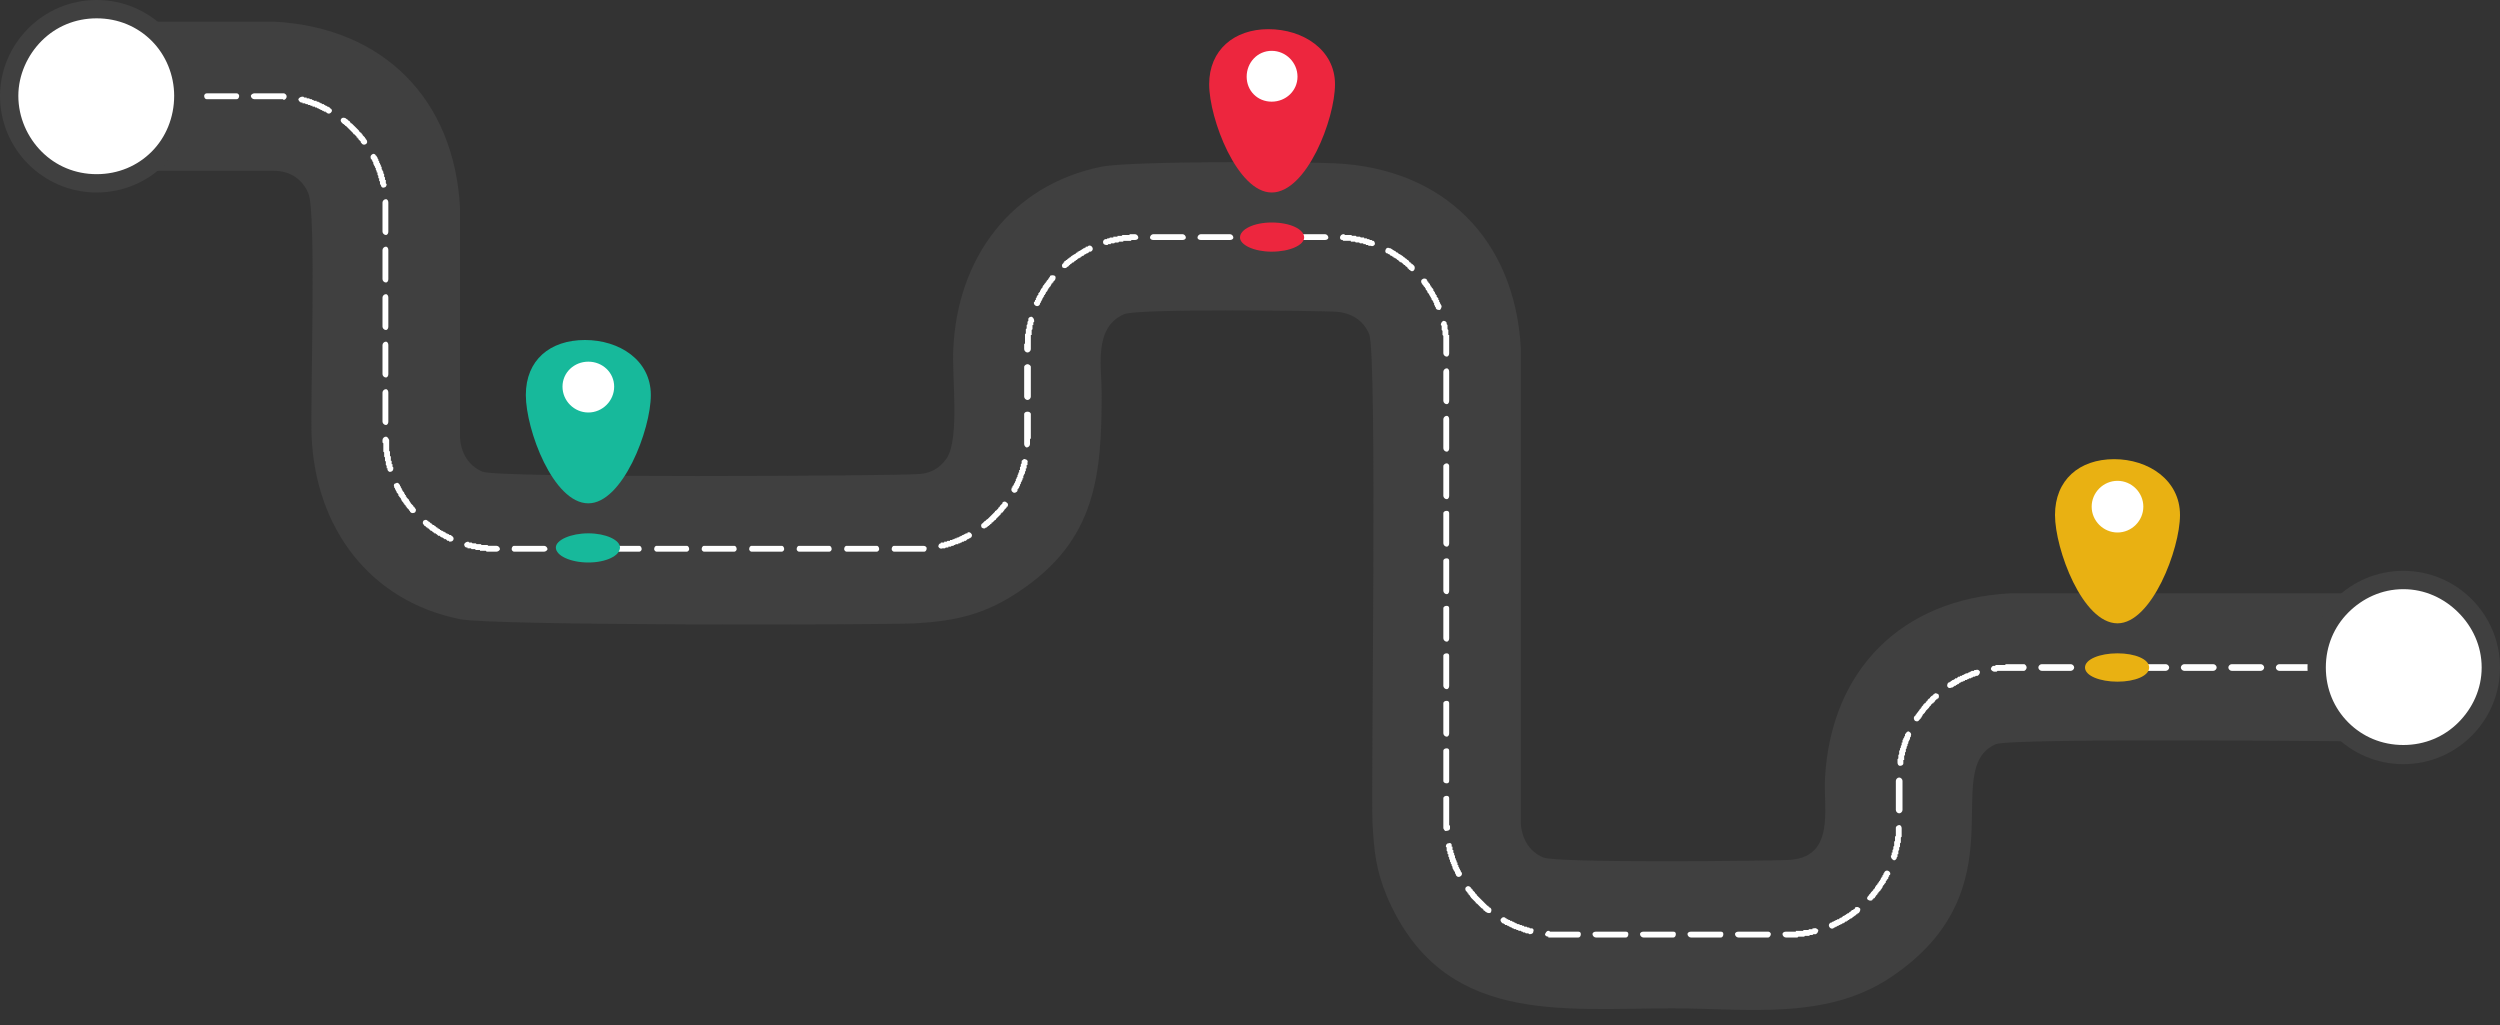 <?xml version="1.0" encoding="UTF-8"?>
<!DOCTYPE svg PUBLIC '-//W3C//DTD SVG 1.0//EN'
          'http://www.w3.org/TR/2001/REC-SVG-20010904/DTD/svg10.dtd'>
<svg clip-rule="evenodd" fill-rule="evenodd" height="1230.0" image-rendering="optimizeQuality" preserveAspectRatio="xMidYMid meet" shape-rendering="geometricPrecision" text-rendering="geometricPrecision" version="1.0" viewBox="0.0 894.0 3000.0 1230.0" width="3000.0" xmlns="http://www.w3.org/2000/svg" xmlns:xlink="http://www.w3.org/1999/xlink" zoomAndPan="magnify"
><rect x="0.0" y="894.0" width="3000.0" height="1230.0" fill="#333333" stroke="none"/><g
  ><g
    ><g id="change1_1"
      ><path d="M2884 1606c0,0 -472,0 -472,0 -130,7 -215,92 -222,222 -2,37 13,96 -45,98 -20,1 -276,4 -293,-3 -17,-7 -26,-23 -27,-41 0,-1 0,-569 0,-570 -7,-130 -92,-216 -223,-222 -38,-2 -243,-3 -280,4 -109,22 -173,110 -178,218 -2,33 8,108 -8,132 -9,13 -21,19 -37,19 -24,2 -502,5 -520,-3 -17,-7 -26,-23 -27,-41 0,-1 0,-275 0,-276 -7,-130 -92,-216 -223,-223 0,0 -213,0 -213,0 -49,0 -89,40 -89,89 0,50 40,90 89,90 0,0 213,0 213,0 19,0 34,10 41,27 10,22 2,256 4,293 5,108 69,196 178,218 40,8 503,7 547,5 49,-3 84,-11 125,-39 91,-61 98,-138 98,-237 0,-32 -10,-79 27,-95 16,-7 234,-4 253,-3 19,1 34,10 41,27 10,23 2,548 4,587 2,34 4,55 17,87 66,155 207,135 343,135 89,0 185,15 263,-38 157,-106 56,-249 125,-279 20,-8 460,-3 489,-3 49,0 89,-40 89,-89 0,-49 -40,-89 -89,-89z" fill="#404040"
      /></g
      ><path d="M2884 1695l-472 0c-73,0 -133,60 -133,133l0 54c0,73 -60,133 -134,133l-276 0c-73,0 -133,-60 -133,-133l0 -570c0,-73 -60,-133 -134,-133l-236 0c-73,0 -133,60 -133,133l0 107c0,74 -60,134 -134,134l-503 0c-73,0 -133,-60 -133,-134l0 -276c0,-74 -60,-134 -134,-134l-213 0" fill="none"
      /><g id="change2_1"
      ><path d="M2884 1691c2,0 4,2 4,4 0,2 -2,4 -4,4l-35 0c-2,0 -4,-2 -4,-4 0,-2 2,-4 4,-4l35 0zm-2750 -678c-2,0 -3,-2 -3,-4 0,-1 1,-3 3,-3l36 0c2,0 3,2 3,3 0,2 -1,4 -3,4l-36 0zm57 0c-2,0 -3,-2 -3,-4 0,-1 1,-3 3,-3l36 0c2,0 3,2 3,3 0,2 -1,4 -3,4l-36 0zm57 0c-2,0 -3,-2 -3,-4 0,-1 1,-3 3,-3l36 0c2,0 3,2 3,3 0,2 -1,4 -3,4l-36 0zm57 0c-2,0 -4,-2 -4,-4 0,-1 2,-3 4,-3l24 0 1 0 1 0 1 0 1 0 1 0 1 0 1 0 0 0 1 0 1 0 1 0 1 0 1 0 0 0c2,1 3,2 3,4 0,2 -2,4 -4,4l0 -1 -1 0 0 0 -1 0 -1 0 -1 0 -1 0 -1 0 0 0 -1 0 -1 0 -1 0 -1 0 -1 0 -24 0zm56 4c-2,-1 -3,-3 -3,-4 1,-2 3,-3 5,-3l0 0 1 0 0 0 1 1 1 0 1 0 1 0 0 1 1 0 1 0 1 0 1 1 0 0 1 0 1 0 1 1 1 0 0 0 1 1 1 0 1 0 1 0 0 1 1 0 1 0 1 1 0 0 1 0 1 1 1 0 0 0 1 1 1 0 1 0 0 1 1 0 1 1 1 0 0 0 1 1 1 0 1 1 0 0 1 0 0 1c2,0 3,3 2,4 -1,2 -3,3 -5,2l0 0 -1 -1 -1 0 0 -1 -1 0 -1 0 -1 -1 0 0 -1 0 -1 -1 0 0 -1 0 -1 -1 -1 0 0 0 -1 -1 -1 0 0 0 -1 -1 -1 0 -1 0 0 -1 -1 0 -1 0 -1 0 0 -1 -1 0 -1 0 -1 -1 0 0 -1 0 -1 0 -1 -1 0 0 -1 0 -1 0 -1 -1 0 0 -1 0 -1 0 -1 0 0 -1 -1 0 -1 0 0 0zm49 24c-1,-1 -2,-3 0,-5 1,-1 3,-1 5,0l0 0 1 1 1 0 0 1 1 0 0 1 1 0 1 1 0 1 1 0 0 1 1 0 1 1 0 0 1 1 0 0 1 1 1 1 0 0 1 1 0 0 1 1 1 1 0 0 1 1 0 0 1 1 0 1 1 0 0 1 1 0 1 1 0 1 1 0 0 1 1 1 0 0 1 1 0 0 1 1 0 1 1 0 0 1 1 1 0 0c1,2 1,4 -1,5 -1,1 -4,1 -5,-1l0 0 -1 -1 0 0 0 -1 -1 -1 0 0 -1 -1 0 0 -1 -1 0 -1 -1 0 0 -1 -1 0 0 -1 -1 -1 0 0 -1 -1 0 0 -1 -1 -1 0 0 -1 -1 -1 0 0 -1 -1 0 0 -1 -1 0 0 -1 -1 0 0 -1 -1 -1 -1 0 0 -1 -1 0 0 -1 -1 0 0 -1 -1 -1 0 0 -1 -1 0 0 -1 -1 0 -1 -1 0 0 -1 -1zm35 43c-1,-2 0,-4 2,-5 1,-1 4,0 4,2l0 0 1 0 0 1 1 1 0 1 0 0 1 1 0 1 0 1 1 0 0 1 0 1 1 1 0 1 0 0 1 1 0 1 0 1 1 0 0 1 0 1 0 1 1 1 0 0 0 1 1 1 0 1 0 1 0 0 1 1 0 1 0 1 0 1 0 0 1 1 0 1 0 1 0 1 1 0 0 1 0 1 0 1 0 1 1 1 0 0c0,2 -1,4 -3,4 -2,1 -4,-1 -4,-3l0 0 -1 -1 0 0 0 -1 0 -1 0 -1 -1 -1 0 0 0 -1 0 -1 0 -1 -1 0 0 -1 0 -1 0 -1 -1 -1 0 0 0 -1 0 -1 0 -1 -1 0 0 -1 0 -1 -1 -1 0 0 0 -1 0 -1 -1 -1 0 0 0 -1 -1 -1 0 0 0 -1 -1 -1 0 -1 0 0 0 -1 -1 -1 0 -1 0 0 -1 -1 0 -1 -1 0 0 -1 0 0zm14 53c0,-2 2,-4 4,-4 2,0 3,2 3,4l0 0 0 1 0 1 0 0 0 1 0 1 0 1 0 1 0 29c0,2 -1,4 -3,4 -2,0 -4,-2 -4,-4l0 -29 0 -1 0 -1 0 0 0 -1 0 -1 0 -1 0 -1 0 0zm0 57c0,-2 2,-4 4,-4 2,0 3,2 3,4l0 35c0,2 -1,4 -3,4 -2,0 -4,-2 -4,-4l0 -35zm0 57c0,-2 2,-4 4,-4 2,0 3,2 3,4l0 35c0,2 -1,4 -3,4 -2,0 -4,-2 -4,-4l0 -35zm0 57c0,-2 2,-4 4,-4 2,0 3,2 3,4l0 35c0,2 -1,4 -3,4 -2,0 -4,-2 -4,-4l0 -35zm0 57c0,-2 2,-4 4,-4 2,0 3,2 3,4l0 35c0,2 -1,4 -3,4 -2,0 -4,-2 -4,-4l0 -35zm0 57c0,-2 2,-4 4,-4 2,0 3,2 4,4l0 0 0 1 0 1 0 1 0 1 0 0 0 1 0 1 0 1 0 1 0 1 0 0 0 1 0 1 0 1 0 1 1 1 0 0 0 1 0 1 0 1 0 1 0 0 0 1 1 1 0 1 0 1 0 0 0 1 0 1 0 1 1 0 0 1 0 1 0 1 0 1 1 0 0 1 0 1 0 1 0 0 1 1 0 1c0,2 -1,4 -3,4 -1,1 -3,0 -4,-2l0 -1 0 -1 -1 0 0 -1 0 -1 0 -1 -1 -1 0 0 0 -1 0 -1 0 -1 0 -1 -1 -1 0 0 0 -1 0 -1 0 -1 0 -1 -1 -1 0 0 0 -1 0 -1 0 -1 0 -1 0 -1 -1 -1 0 0 0 -1 0 -1 0 -1 0 -1 0 -1 0 -1 0 0 0 -1 0 -1 0 -1 0 -1 -1 -1 0 -1 0 -1 0 0 0 -1zm14 56c-1,-2 0,-4 2,-4 1,-1 3,-1 4,1l0 0 1 1 0 1 0 0 1 1 0 1 0 0 1 1 0 1 1 1 0 0 0 1 1 1 0 0 1 1 0 1 0 0 1 1 0 1 1 0 0 1 0 1 1 0 0 1 1 1 0 0 1 1 0 0 1 1 0 1 0 0 1 1 0 1 1 0 0 1 1 1 0 0 1 1 0 0 1 1 0 1 1 0 0 1 1 0 0 1 0 0c2,1 1,4 0,5 -2,1 -4,1 -5,0l0 0 -1 -1 0 -1 -1 0 0 -1 -1 -1 0 0 -1 -1 0 0 -1 -1 0 -1 -1 0 0 -1 -1 -1 0 0 -1 -1 0 -1 -1 0 0 -1 -1 -1 0 0 -1 -1 0 -1 -1 -1 0 0 0 -1 -1 -1 0 0 -1 -1 0 -1 -1 0 0 -1 0 -1 -1 -1 0 0 -1 -1 0 -1 0 0 -1 -1 0 -1 -1 -1 0 0 0 -1 -1 -1 0 -1 0 0zm36 46c-2,-1 -2,-3 -1,-5 1,-1 4,-2 5,0l0 0 1 0 0 1 1 0 1 1 0 0 1 1 1 0 0 1 1 0 0 1 1 0 1 0 0 1 1 0 1 1 0 0 1 1 1 0 0 1 1 0 0 0 1 1 1 0 0 1 1 0 1 1 0 0 1 0 1 1 1 0 0 0 1 1 1 0 0 1 1 0 1 0 0 1 1 0 1 0 0 1 1 0 1 0 1 1 0 0c2,1 3,3 2,5 -1,2 -3,2 -5,2l0 -1 -1 0 -1 0 -1 -1 0 0 -1 -1 -1 0 -1 0 0 -1 -1 0 -1 -1 -1 0 0 0 -1 -1 -1 0 0 -1 -1 0 -1 0 -1 -1 0 0 -1 -1 -1 0 0 -1 -1 0 -1 0 0 -1 -1 0 -1 -1 0 0 -1 -1 -1 0 -1 -1 0 0 -1 -1 0 0 -1 -1 -1 0 0 -1 -1 0 -1 -1 0 0 -1 -1 -1 0 0 -1 0 0zm51 27c-2,0 -3,-2 -3,-4 1,-2 3,-3 5,-3l0 0 1 1 1 0 1 0 1 0 0 0 1 1 1 0 1 0 1 0 0 0 1 0 1 1 1 0 0 0 1 0 1 0 1 0 1 0 1 1 0 0 1 0 1 0 1 0 1 0 0 0 1 0 1 0 1 0 1 1 0 0 1 0 1 0 1 0 1 0 1 0 0 0 1 0 1 0 1 0 1 0 1 0 0 0c2,0 4,2 4,4 0,1 -2,3 -4,3l0 0 -1 0 -1 0 -1 0 -1 0 -1 0 -1 0 -1 0 0 0 -1 0 -1 0 -1 0 -1 0 -1 0 -1 -1 -1 0 0 0 -1 0 -1 0 -1 0 -1 0 -1 0 -1 0 0 -1 -1 0 -1 0 -1 0 -1 0 -1 0 0 0 -1 -1 -1 0 -1 0 -1 0 -1 0 0 0 -1 -1 -1 0 -1 0 -1 0 -1 0 0 -1 -1 0zm57 5c-2,0 -3,-2 -3,-3 0,-2 1,-4 3,-4l36 0c2,0 4,2 4,4 0,1 -2,3 -4,3l-36 0zm57 0c-2,0 -3,-2 -3,-3 0,-2 1,-4 3,-4l36 0c2,0 4,2 4,4 0,1 -2,3 -4,3l-36 0zm57 0c-2,0 -3,-2 -3,-3 0,-2 1,-4 3,-4l36 0c2,0 3,2 3,4 0,1 -1,3 -3,3l-36 0zm57 0c-2,0 -3,-2 -3,-3 0,-2 1,-4 3,-4l36 0c2,0 3,2 3,4 0,1 -1,3 -3,3l-36 0zm57 0c-2,0 -3,-2 -3,-3 0,-2 1,-4 3,-4l36 0c2,0 3,2 3,4 0,1 -1,3 -3,3l-36 0zm57 0c-2,0 -3,-2 -3,-3 0,-2 1,-4 3,-4l36 0c2,0 3,2 3,4 0,1 -1,3 -3,3l-36 0zm57 0c-2,0 -3,-2 -3,-3 0,-2 1,-4 3,-4l36 0c2,0 3,2 3,4 0,1 -1,3 -3,3l-36 0zm57 0c-2,0 -3,-2 -3,-3 0,-2 1,-4 3,-4l36 0c2,0 3,2 3,4 0,1 -1,3 -3,3l-36 0zm57 0c-2,0 -3,-2 -3,-3 0,-2 1,-4 3,-4l26 0 1 0 1 0 1 0 1 0 1 0 0 0 1 0 1 0 1 0 1 0 0 0c2,0 4,1 4,3 0,2 -1,4 -3,4l-1 0 -1 0 -1 0 0 0 -1 0 -1 0 -1 0 -1 0 -1 0 -1 0 -1 0 -26 0zm58 -4c-2,1 -4,0 -5,-2 0,-2 1,-4 3,-4l0 -1 1 0 1 0 1 0 1 0 0 -1 1 0 1 0 1 0 0 0 1 -1 1 0 1 0 1 0 0 -1 1 0 1 0 1 0 0 -1 1 0 1 0 1 -1 0 0 1 0 1 0 0 -1 1 0 1 0 1 -1 0 0 1 0 1 -1 1 0 0 0 1 -1 1 0 0 0 1 -1 1 0 0 0 1 -1 1 0 1 0 0 -1 0 0c2,-1 4,0 5,2 1,1 0,4 -1,4l0 0 -1 1 -1 0 -1 1 0 0 -1 0 -1 1 0 0 -1 1 -1 0 -1 0 0 1 -1 0 -1 0 -1 1 -1 0 0 0 -1 1 -1 0 -1 0 0 1 -1 0 -1 0 -1 0 -1 1 0 0 -1 0 -1 1 -1 0 0 0 -1 0 -1 1 -1 0 -1 0 -1 0 0 1 -1 0 -1 0 -1 0 -1 1 0 0 -1 0 -1 0 -1 0 0 0zm52 -25c-1,2 -4,1 -5,0 -1,-2 -1,-4 1,-5l0 0 1 -1 0 0 1 -1 0 0 1 -1 1 0 0 -1 1 0 0 -1 1 0 1 -1 0 0 1 -1 0 0 1 -1 0 0 1 -1 1 -1 0 0 1 -1 0 0 1 -1 0 0 1 -1 0 0 1 -1 0 -1 1 0 1 -1 0 0 1 -1 0 0 1 -1 0 -1 1 0 0 -1 1 0 0 -1 1 -1 0 0 1 -1 0 0 1 -1 0 -1c1,-1 3,-2 5,0 2,1 2,3 1,5l-1 0 0 1 -1 1 0 0 -1 1 0 0 -1 1 0 1 -1 0 0 1 -1 1 -1 0 0 1 -1 0 0 1 -1 1 0 0 -1 1 0 0 -1 1 -1 1 0 0 -1 1 0 0 -1 1 0 1 -1 0 -1 1 0 0 -1 1 0 0 -1 1 -1 0 0 1 -1 1 -1 0 0 1 -1 0 0 1 -1 0 -1 1 0 0 -1 1 -1 0 0 0zm38 -44c-1,2 -4,3 -5,2 -2,-1 -3,-3 -2,-5l0 -1 1 0 0 -1 0 -1 1 0 0 -1 1 -1 0 0 0 -1 1 -1 0 -1 0 0 1 -1 0 -1 0 -1 0 0 1 -1 0 -1 0 0 1 -1 0 -1 0 -1 0 0 1 -1 0 -1 0 -1 1 0 0 -1 0 -1 0 -1 1 0 0 -1 0 -1 0 -1 0 -1 1 0 0 -1 0 -1 0 -1 0 0 1 -1 0 -1 0 -1 0 -1 0 0c1,-1 3,-3 4,-2 2,0 4,2 3,4l0 0 0 1 0 1 0 1 -1 0 0 1 0 1 0 1 0 1 -1 0 0 1 0 1 0 1 -1 1 0 0 0 1 0 1 -1 1 0 1 0 0 -1 1 0 1 0 1 0 1 -1 0 0 1 0 1 -1 1 0 1 0 0 -1 1 0 1 0 1 -1 0 0 1 0 1 -1 1 0 0 0 1 -1 1 0 1 -1 0 0 1 0 1 0 0zm15 -56c0,2 -2,4 -4,4 -1,0 -3,-2 -3,-4l0 -1 0 0 0 -1 0 -1 0 -1 0 -1 0 -1 0 0 0 -1 0 -1 0 -28c0,-2 2,-3 4,-3 2,0 4,1 4,3l0 28 0 1 -1 1 0 1 0 1 0 0 0 1 0 1 0 1 0 1 0 0zm1 -57c0,2 -2,4 -4,4 -2,0 -4,-2 -4,-4l0 -36c0,-1 2,-3 4,-3 2,0 4,2 4,3l0 36zm0 -57c0,2 -2,4 -4,4 -2,0 -4,-2 -4,-4l0 -1 0 -1 0 -1 0 0 0 -1 0 -1 0 -1 1 -1 0 -1 0 -1 0 -1 0 0 0 -1 0 -1 0 -1 0 -1 0 -1 0 -1 0 -1 0 0 0 -1 1 -1 0 -1 0 -1 0 -1 0 -1 0 0 0 -1 1 -1 0 -1 0 -1 0 -1 0 0 0 -1 1 -1 0 -1 0 -1 0 -1 0 0 1 -1 0 -1 0 -1 0 0c0,-2 2,-3 4,-3 2,1 3,3 3,5l0 0 0 1 -1 1 0 0 0 1 0 1 0 1 -1 0 0 1 0 1 0 1 0 1 0 0 0 1 -1 1 0 1 0 1 0 0 0 1 0 1 0 1 0 1 -1 0 0 1 0 1 0 1 0 1 0 1 0 0 0 1 0 1 0 1 0 1 0 0 0 1 0 1 0 1 0 1 0 1 0 0 0 1 0 1 0 1zm11 -54c-1,2 -3,3 -5,2 -2,-1 -3,-3 -2,-5l1 0 0 -1 0 -1 1 0 0 -1 0 -1 1 -1 0 0 0 -1 1 -1 0 -1 1 0 0 -1 0 -1 1 -1 0 0 1 -1 0 -1 0 0 1 -1 0 -1 1 -1 0 0 1 -1 0 -1 0 0 1 -1 0 -1 1 0 0 -1 1 -1 0 0 1 -1 0 -1 1 0 0 -1 1 -1 0 0 1 -1 0 -1 1 0 0 -1 1 -1 0 0 0 -1c2,-1 4,-1 6,0 1,1 1,3 0,5l0 0 -1 1 0 0 -1 1 0 1 -1 0 0 1 -1 0 0 1 -1 1 0 0 0 1 -1 1 0 0 -1 1 0 1 -1 0 0 1 -1 1 0 0 0 1 -1 1 0 0 -1 1 0 1 0 0 -1 1 0 1 -1 0 0 1 0 1 -1 0 0 1 -1 1 0 0 0 1 -1 1 0 0 0 1 -1 1 0 1 0 0 -1 1 0 1 0 0zm32 -44c-1,1 -3,1 -5,0 -1,-2 -1,-4 1,-5l0 -1 1 0 0 -1 1 -1 1 0 0 -1 1 0 1 -1 0 0 1 -1 1 0 0 -1 1 0 1 -1 0 0 1 -1 1 0 0 -1 1 0 1 -1 0 0 1 0 1 -1 0 0 1 -1 1 0 0 -1 1 0 1 -1 0 0 1 0 1 -1 1 0 0 -1 1 0 1 -1 0 0 1 0 1 -1 1 0 0 -1 1 0 1 0 1 -1 0 0c2,-1 4,0 5,2 1,2 0,4 -2,5l0 0 -1 0 -1 0 0 1 -1 0 -1 1 0 0 -1 0 -1 1 0 0 -1 0 -1 1 0 0 -1 1 -1 0 0 0 -1 1 -1 0 0 1 -1 0 -1 1 0 0 -1 0 -1 1 0 0 -1 1 -1 0 0 1 -1 0 -1 1 0 0 -1 1 0 0 -1 0 -1 1 0 0 -1 1 -1 0 0 1 -1 0 0 1 -1 0 0 1 -1 0 -1 1zm48 -27c-2,0 -4,-1 -4,-2 -1,-2 0,-4 2,-5l1 0 0 0 1 0 1 -1 1 0 1 0 0 0 1 -1 1 0 1 0 1 0 1 0 0 -1 1 0 1 0 1 0 1 0 1 0 0 -1 1 0 1 0 1 0 1 0 1 0 0 0 1 -1 1 0 1 0 1 0 1 0 1 0 0 0 1 0 1 0 1 0 1 -1 1 0 1 0 1 0 0 0 1 0 1 0 1 0 0 0c2,0 4,2 4,4 0,2 -2,3 -4,3l0 0 -1 0 0 0 -1 0 -1 0 -1 0 -1 1 -1 0 0 0 -1 0 -1 0 -1 0 -1 0 0 0 -1 0 -1 0 -1 0 -1 0 0 1 -1 0 -1 0 -1 0 -1 0 0 0 -1 0 -1 1 -1 0 -1 0 0 0 -1 0 -1 0 -1 1 -1 0 0 0 -1 0 -1 0 -1 0 0 1 -1 0 -1 0 -1 0 -1 1 0 0 -1 0zm56 -6c-2,0 -4,-1 -4,-3 0,-2 2,-4 4,-4l35 0c2,0 4,2 4,4 0,2 -2,3 -4,3l-35 0zm57 0c-2,0 -4,-1 -4,-3 0,-2 2,-4 4,-4l35 0c2,0 4,2 4,4 0,2 -2,3 -4,3l-35 0zm57 0c-2,0 -4,-1 -4,-3 0,-2 2,-4 4,-4l35 0c2,0 4,2 4,4 0,2 -2,3 -4,3l-35 0zm57 0c-2,0 -4,-1 -4,-3 0,-2 2,-4 4,-4l35 0c2,0 4,2 4,4 0,2 -2,3 -4,3l-35 0zm56 0c-2,0 -3,-1 -3,-3 0,-2 2,-4 4,-4l0 0 1 0 1 1 1 0 0 0 1 0 1 0 1 0 1 0 1 0 1 0 1 0 0 1 1 0 1 0 1 0 1 0 1 0 0 0 1 1 1 0 1 0 1 0 1 0 0 0 1 1 1 0 1 0 1 0 1 0 0 1 1 0 1 0 1 0 1 1 0 0 1 0 1 0 1 1 1 0 0 0 1 0 1 1 1 0c1,0 2,2 2,4 -1,2 -3,3 -5,2l0 0 -1 0 -1 0 -1 0 0 -1 -1 0 -1 0 -1 0 0 -1 -1 0 -1 0 -1 0 0 -1 -1 0 -1 0 -1 0 -1 0 0 0 -1 -1 -1 0 -1 0 0 0 -1 0 -1 0 -1 -1 -1 0 0 0 -1 0 -1 0 -1 0 -1 0 0 -1 -1 0 -1 0 -1 0 -1 0 -1 0 0 0 -1 0 -1 0 -1 0 -1 0 0 0 -1 -1zm53 16c-2,-1 -2,-3 -1,-5 1,-2 3,-2 5,-1l0 0 0 0 1 0 1 1 1 0 0 1 1 0 1 1 0 0 1 0 1 1 0 0 1 1 1 0 1 1 0 0 1 1 1 0 0 0 1 1 1 0 0 1 1 0 1 1 0 0 1 1 1 0 0 1 1 0 1 1 0 0 1 1 1 0 0 1 1 0 0 1 1 1 1 0 0 1 1 0 0 1 1 0 1 1 0 0 1 1 0 0c1,1 1,4 0,5 -1,2 -4,2 -5,0l0 0 -1 0 0 -1 -1 0 0 -1 -1 0 0 -1 -1 -1 -1 0 0 -1 -1 0 0 -1 -1 0 -1 -1 0 0 -1 -1 0 0 -1 -1 -1 0 0 0 -1 -1 -1 0 0 -1 -1 0 0 -1 -1 0 -1 -1 0 0 -1 -1 -1 0 0 0 -1 -1 -1 0 0 -1 -1 0 -1 -1 0 0 -1 0 -1 -1 0 0 -1 -1 -1 0 0 0 -1 -1 -1 0 0 0zm42 36c-1,-2 -1,-4 1,-5 1,-1 3,-1 5,0l0 1 0 0 1 1 0 1 1 0 0 1 1 1 0 0 1 1 0 1 0 0 1 1 0 1 1 0 0 1 1 1 0 0 1 1 0 1 0 1 1 0 0 1 1 1 0 0 0 1 1 1 0 1 1 0 0 1 0 1 1 1 0 0 1 1 0 1 0 1 1 0 0 1 0 1 1 1 0 0 0 1 1 1 0 1 0 0 1 1c0,2 -1,4 -2,5 -2,0 -4,0 -5,-2l0 -1 -1 -1 0 0 0 -1 -1 -1 0 -1 0 0 0 -1 -1 -1 0 0 0 -1 -1 -1 0 -1 -1 0 0 -1 0 -1 -1 0 0 -1 0 -1 -1 0 0 -1 -1 -1 0 0 0 -1 -1 -1 0 0 -1 -1 0 -1 0 0 -1 -1 0 -1 -1 0 0 -1 0 -1 -1 0 0 -1 -1 -1 0 0 -1 -1 0 -1 -1 0 0 -1 -1 -1 0 0 0 0zm23 50c0,-2 1,-4 3,-5 2,0 4,1 4,3l0 0 0 1 1 1 0 1 0 0 0 1 0 1 0 1 0 1 1 1 0 0 0 1 0 1 0 1 0 1 0 1 0 1 1 0 0 1 0 1 0 1 0 1 0 1 0 1 0 1 0 0 0 1 0 1 0 1 0 1 0 1 0 1 0 1 0 0 0 1 0 1 0 6c0,2 -1,4 -3,4 -2,0 -4,-2 -4,-4l0 -6 0 -1 0 -1 0 0 0 -1 0 -1 0 -1 0 -1 0 -1 0 0 0 -1 0 -1 0 -1 0 -1 0 0 0 -1 0 -1 0 -1 0 -1 -1 -1 0 0 0 -1 0 -1 0 -1 0 -1 0 0 0 -1 -1 -1 0 -1 0 -1 0 0 0 -1 0 -1 0 -1 -1 -1 0 0 0 0zm3 56c0,-2 2,-4 4,-4 2,0 3,2 3,4l0 35c0,2 -1,4 -3,4 -2,0 -4,-2 -4,-4l0 -35zm0 57c0,-2 2,-4 4,-4 2,0 3,2 3,4l0 35c0,2 -1,4 -3,4 -2,0 -4,-2 -4,-4l0 -35zm0 56c0,-1 2,-3 4,-3 2,0 3,2 3,3l0 36c0,2 -1,4 -3,4 -2,0 -4,-2 -4,-4l0 -36zm0 57c0,-2 2,-3 4,-3 2,0 3,1 3,3l0 36c0,2 -1,4 -3,4 -2,0 -4,-2 -4,-4l0 -36zm0 57c0,-2 2,-3 4,-3 2,0 3,1 3,3l0 36c0,2 -1,4 -3,4 -2,0 -4,-2 -4,-4l0 -36zm0 57c0,-2 2,-3 4,-3 2,0 3,1 3,3l0 36c0,2 -1,4 -3,4 -2,0 -4,-2 -4,-4l0 -36zm0 57c0,-2 2,-3 4,-3 2,0 3,1 3,3l0 36c0,2 -1,4 -3,4 -2,0 -4,-2 -4,-4l0 -36zm0 57c0,-2 2,-3 4,-3 2,0 3,1 3,3l0 36c0,2 -1,4 -3,4 -2,0 -4,-2 -4,-4l0 -36zm0 57c0,-2 2,-3 4,-3 2,0 3,1 3,3l0 36c0,2 -1,3 -3,3 -2,0 -4,-1 -4,-3l0 -36zm0 57c0,-2 2,-3 4,-3 2,0 3,1 3,3l0 30 0 1 0 1 0 0 1 1 0 1 0 1 0 1c0,2 -2,3 -4,3 -2,1 -3,-1 -4,-3l0 -1 0 -1 0 -1 0 0 0 -1 0 -1 0 -1 0 -30zm3 58c0,-2 1,-4 3,-4 2,-1 4,0 4,2l0 1 0 1 1 0 0 1 0 1 0 1 0 1 1 0 0 1 0 1 0 1 0 0 1 1 0 1 0 1 0 0 1 1 0 1 0 1 0 1 1 0 0 1 0 1 0 0 1 1 0 1 0 1 1 0 0 1 0 1 0 1 1 0 0 1 0 1 1 1 0 0 0 1 1 1 0 0 0 1 1 1 0 1 0 0 1 1c1,2 0,4 -2,5 -2,1 -4,0 -5,-2l0 -1 0 0 -1 -1 0 -1 0 -1 -1 0 0 -1 -1 -1 0 -1 0 0 -1 -1 0 -1 0 -1 0 0 -1 -1 0 -1 0 -1 -1 0 0 -1 0 -1 -1 -1 0 -1 0 0 0 -1 -1 -1 0 -1 0 -1 0 0 -1 -1 0 -1 0 -1 0 -1 -1 0 0 -1 0 -1 0 -1 -1 -1 0 -1 0 0 0 -1 0 -1 0 -1 -1 -1 0 0zm24 53c-1,-2 -1,-4 1,-5 1,-1 3,-1 5,1l0 0 0 1 1 0 0 1 1 0 0 1 1 1 0 0 1 1 0 0 1 1 0 1 1 0 0 1 1 0 0 1 1 1 0 0 1 1 0 0 1 1 0 0 1 1 1 1 0 0 1 1 0 0 1 1 0 0 1 1 0 0 1 1 1 1 0 0 1 1 0 0 1 1 0 0 1 1 1 0 0 1 1 0 0 1 1 0 1 1c1,1 1,3 0,5 -1,1 -3,1 -5,0l0 0 -1 -1 -1 0 0 -1 -1 0 -1 -1 0 -1 -1 0 0 -1 -1 0 -1 -1 0 0 -1 -1 0 0 -1 -1 -1 -1 0 0 -1 -1 0 0 -1 -1 -1 0 0 -1 -1 -1 0 0 -1 -1 0 0 -1 -1 -1 -1 0 0 -1 -1 0 0 -1 -1 0 -1 -1 0 0 -1 -1 -1 0 0 -1 -1 0 -1 -1 0 0 -1 -1 -1 0 0 -1 -1 0 0zm43 38c-1,-1 -2,-3 -1,-4 1,-2 3,-3 5,-2l0 0 1 1 1 0 0 1 1 0 1 0 0 1 1 0 1 0 0 1 1 0 1 0 1 1 0 0 1 0 1 1 0 0 1 0 1 1 1 0 0 0 1 1 1 0 1 0 0 0 1 1 1 0 1 0 0 0 1 1 1 0 1 0 0 1 1 0 1 0 1 0 0 0 1 1 1 0 1 0 0 0 1 1 1 0 1 0 0 0c2,0 3,2 2,4 0,2 -2,3 -4,3l0 0 -1 0 -1 -1 0 0 -1 0 -1 0 -1 0 -1 -1 0 0 -1 0 -1 0 -1 -1 -1 0 0 0 -1 -1 -1 0 -1 0 -1 0 0 -1 -1 0 -1 0 -1 -1 -1 0 0 0 -1 0 -1 -1 -1 0 0 0 -1 -1 -1 0 -1 -1 0 0 -1 0 -1 -1 -1 0 0 0 -1 -1 -1 0 -1 0 0 -1 -1 0 -1 -1 -1 0 0 0 -1 -1zm56 17c-2,0 -4,-1 -4,-3 1,-2 2,-4 4,-4l1 0 0 0 1 1 1 0 1 0 1 0 1 0 0 0 1 0 1 0 1 0 1 0 1 0 0 0 25 0c2,0 3,1 3,3 0,2 -1,4 -3,4l-25 0 0 0 -1 0 -1 0 -1 0 -1 0 -1 0 -1 0 -1 0 0 0 -1 0 -1 0 -1 0 -1 0 0 -1zm57 1c-2,0 -4,-2 -4,-4 0,-2 2,-3 4,-3l36 0c2,0 3,1 3,3 0,2 -1,4 -3,4l-36 0zm57 0c-2,0 -4,-2 -4,-4 0,-2 2,-3 4,-3l36 0c2,0 3,1 3,3 0,2 -1,4 -3,4l-36 0zm57 0c-2,0 -4,-2 -4,-4 0,-2 2,-3 4,-3l36 0c2,0 3,1 3,3 0,2 -1,4 -3,4l-36 0zm57 0c-2,0 -4,-2 -4,-4 0,-2 2,-3 4,-3l36 0c1,0 3,1 3,3 0,2 -2,4 -3,4l-36 0zm57 0c-2,0 -4,-2 -4,-4 0,-2 2,-3 4,-3l2 0 1 0 1 0 1 0 1 0 1 0 0 0 1 0 1 0 1 0 1 0 1 0 0 -1 1 0 1 0 1 0 1 0 0 0 1 0 1 0 1 0 1 0 1 0 0 -1 1 0 1 0 1 0 1 0 0 0 1 0 1 0 1 -1 1 0 0 0 1 0 1 0 1 0 0 -1 1 0 1 0 0 0c2,-1 4,1 5,2 0,2 -1,4 -3,5l0 0 -1 0 -1 0 -1 0 -1 1 0 0 -1 0 -1 0 -1 0 -1 1 -1 0 0 0 -1 0 -1 0 -1 0 -1 0 -1 1 0 0 -1 0 -1 0 -1 0 -1 0 -1 0 -1 0 0 0 -1 0 -1 1 -1 0 -1 0 -1 0 -1 0 -1 0 0 0 -1 0 -1 0 -1 0 -1 0 -1 0 -1 0 -1 0 -2 0zm57 -11c-2,1 -4,0 -5,-2 -1,-2 0,-4 2,-5l0 0 1 0 1 -1 1 0 0 0 1 -1 1 0 0 0 1 -1 1 0 0 0 1 -1 1 0 1 0 0 -1 1 0 1 -1 0 0 1 0 1 -1 0 0 1 -1 1 0 0 0 1 -1 1 0 0 -1 1 0 1 -1 0 0 1 0 1 -1 0 0 1 -1 1 0 0 -1 1 0 0 -1 1 0 1 0 0 -1 1 0 1 -1 0 0 0 -1c2,-1 4,-1 6,1 1,1 0,4 -1,5l0 0 -1 1 -1 0 0 1 -1 0 -1 1 0 0 -1 1 -1 0 0 1 -1 0 -1 1 0 0 -1 1 -1 0 0 0 -1 1 -1 0 0 1 -1 0 -1 1 -1 0 0 1 -1 0 -1 0 0 1 -1 0 -1 1 -1 0 0 0 -1 1 -1 0 -1 1 0 0 -1 0 -1 1 0 0 -1 0 -1 1 -1 0 0 0 -1 1 -1 0 -1 1 0 0zm47 -34c-1,1 -4,1 -5,0 -2,-1 -2,-3 0,-5l0 0 1 -1 0 -1 1 0 0 -1 1 0 0 -1 1 -1 0 0 1 -1 0 0 1 -1 0 -1 1 0 0 -1 1 0 0 -1 0 -1 1 0 0 -1 1 -1 0 0 1 -1 0 -1 1 0 0 -1 0 0 1 -1 0 -1 1 0 0 -1 1 -1 0 0 0 -1 1 -1 0 -1 1 0 0 -1 0 -1 1 0 0 -1 0 -1 1 0 0 -1 0 0c1,-2 3,-3 5,-2 2,1 3,3 2,5l-1 0 0 1 0 1 -1 0 0 1 0 1 -1 1 0 0 -1 1 0 1 -1 0 0 1 0 1 -1 1 0 0 -1 1 0 1 -1 0 0 1 -1 1 0 0 0 1 -1 1 0 1 -1 0 0 1 -1 1 0 0 -1 1 0 0 -1 1 0 1 -1 0 0 1 -1 1 0 0 -1 1 0 1 -1 0 0 1 -1 1 -1 0 0 1 -1 0 0 1zm29 -50c-1,2 -3,3 -4,2 -2,-1 -3,-3 -3,-5l0 0 1 -1 0 0 0 -1 0 -1 0 -1 1 0 0 -1 0 -1 0 -1 0 0 1 -1 0 -1 0 -1 0 -1 0 0 1 -1 0 -1 0 -1 0 -1 0 0 0 -1 0 -1 1 -1 0 -1 0 0 0 -1 0 -1 0 -1 0 -1 0 0 1 -1 0 -1 0 -1 0 -1 0 0 0 -1 0 -1 0 -1 0 -1 0 -1 0 0 0 -1 0 -1c0,-1 2,-3 4,-3 2,0 3,2 3,4l0 0 0 1 0 1 0 1 0 1 0 0 0 1 0 1 0 1 0 1 0 1 0 1 0 0 -1 1 0 1 0 1 0 1 0 1 0 1 0 0 0 1 -1 1 0 1 0 1 0 1 0 0 0 1 -1 1 0 1 0 1 0 1 0 0 -1 1 0 1 0 1 0 1 0 1 -1 0 0 1 0 1 0 1 -1 1 0 0 0 1zm7 -58c0,2 -2,4 -4,4 -2,0 -4,-2 -4,-4l0 -35c0,-2 2,-4 4,-4 2,0 4,2 4,4l0 35zm1 -56c0,2 -2,3 -4,3 -2,0 -3,-2 -3,-4l0 0 0 -1 0 -1 0 -1 0 -1 1 -1 0 -1 0 0 0 -1 0 -1 0 -1 1 -1 0 -1 0 0 0 -1 0 -1 0 -1 1 -1 0 -1 0 0 0 -1 1 -1 0 -1 0 -1 0 0 1 -1 0 -1 0 -1 0 -1 1 0 0 -1 0 -1 0 -1 1 -1 0 0 0 -1 1 -1 0 -1 0 0 1 -1 0 -1 0 -1 1 -1 0 0c1,-2 3,-3 4,-2 2,1 3,3 2,5l0 0 0 1 -1 1 0 0 0 1 0 1 -1 1 0 0 0 1 -1 1 0 1 0 0 0 1 -1 1 0 1 0 0 0 1 -1 1 0 1 0 0 0 1 -1 1 0 1 0 1 0 0 0 1 -1 1 0 1 0 0 0 1 0 1 -1 1 0 1 0 0 0 1 0 1 0 1 0 1 -1 0 0 1 0 1 0 1 0 1 0 0zm19 -52c-1,2 -3,2 -5,1 -1,-1 -2,-3 -1,-5l0 0 1 -1 0 0 1 -1 0 -1 1 0 0 -1 1 -1 0 0 1 -1 0 -1 1 0 0 -1 1 -1 0 0 1 -1 0 -1 1 0 0 -1 1 -1 0 0 1 -1 0 -1 1 0 0 -1 1 0 1 -1 0 -1 1 0 0 -1 1 0 0 -1 1 -1 0 0 1 -1 1 0 0 -1 1 -1 0 0 1 -1 1 0 0 -1 1 0 0 -1 1 0c1,-2 3,-1 5,0 1,1 1,4 0,5l-1 0 0 1 -1 0 -1 1 0 0 -1 1 0 1 -1 0 0 1 -1 0 0 1 -1 0 -1 1 0 0 -1 1 0 1 -1 0 0 1 -1 0 0 1 -1 1 0 0 -1 1 0 0 -1 1 0 0 -1 1 0 1 -1 0 0 1 -1 1 0 0 -1 1 0 0 -1 1 0 1 0 0 -1 1 0 1 -1 0 0 1 -1 1 0 0 -1 1 0 0zm39 -39c-2,1 -4,1 -5,-1 -1,-1 0,-4 1,-5l1 0 0 0 1 -1 1 0 0 -1 1 0 1 -1 1 0 0 0 1 -1 1 0 0 -1 1 0 1 0 1 -1 0 0 1 -1 1 0 1 0 0 -1 1 0 1 0 1 -1 0 0 1 0 1 -1 1 0 0 0 1 -1 1 0 1 0 1 -1 0 0 1 0 1 -1 1 0 0 0 1 -1 1 0 1 0 1 0 0 -1 1 0 1 0 0 0c2,-1 4,0 5,2 0,2 -1,4 -3,5l0 0 -1 0 0 0 -1 0 -1 1 -1 0 0 0 -1 0 -1 1 -1 0 0 0 -1 1 -1 0 -1 0 0 0 -1 1 -1 0 0 0 -1 1 -1 0 -1 0 0 1 -1 0 -1 0 0 1 -1 0 -1 0 -1 1 0 0 -1 0 -1 1 0 0 -1 1 -1 0 0 0 -1 1 -1 0 0 1 -1 0 -1 0 0 1 -1 0 -1 1 0 0 -1 0zm51 -19c-1,0 -3,-1 -4,-3 0,-2 2,-4 3,-4l0 0 1 0 1 0 1 -1 1 0 1 0 1 0 0 0 1 0 1 0 1 0 1 0 1 0 1 0 1 0 0 0 1 0 1 -1 1 0 1 0 1 0 1 0 1 0 0 0 17 0c1,0 3,2 3,4 0,2 -2,4 -3,4l-17 0 0 0 -1 0 -1 0 -1 0 -1 0 -1 0 0 0 -1 0 -1 0 -1 0 -1 0 -1 0 0 0 -1 0 -1 0 -1 0 -1 0 0 0 -1 0 -1 1 -1 0 -1 0 0 0 -1 0zm57 -1c-2,0 -4,-2 -4,-4 0,-2 2,-4 4,-4l35 0c2,0 4,2 4,4 0,2 -2,4 -4,4l-35 0zm57 0c-2,0 -4,-2 -4,-4 0,-2 2,-4 4,-4l35 0c2,0 4,2 4,4 0,2 -2,4 -4,4l-35 0zm57 0c-2,0 -4,-2 -4,-4 0,-2 2,-4 4,-4l35 0c2,0 4,2 4,4 0,2 -2,4 -4,4l-35 0zm57 0c-2,0 -4,-2 -4,-4 0,-2 2,-4 4,-4l35 0c2,0 4,2 4,4 0,2 -2,4 -4,4l-35 0zm57 0c-2,0 -4,-2 -4,-4 0,-2 2,-4 4,-4l35 0c2,0 4,2 4,4 0,2 -2,4 -4,4l-35 0zm57 0c-2,0 -4,-2 -4,-4 0,-2 2,-4 4,-4l35 0c2,0 4,2 4,4 0,2 -2,4 -4,4l-35 0zm57 0c-2,0 -4,-2 -4,-4 0,-2 2,-4 4,-4l35 0c2,0 4,2 4,4 0,2 -2,4 -4,4l-35 0z" fill="#fff" fill-rule="nonzero"
      /></g
      ><g id="change2_2"
      ><path d="M116 905c57,0 104,47 104,104 0,58 -47,105 -104,105 -58,0 -105,-47 -105,-105 0,-57 47,-104 105,-104z" fill="#fff"
      /></g
      ><g id="change1_2"
      ><path d="M116 894c32,0 61,13 82,34 20,21 33,50 33,81 0,32 -13,61 -33,82 -21,21 -50,34 -82,34 -32,0 -61,-13 -82,-34 -21,-21 -34,-50 -34,-82 0,-31 13,-60 34,-81 21,-21 50,-34 82,-34zm66 49c-17,-17 -40,-27 -66,-27 -26,0 -49,10 -66,27 -17,17 -28,41 -28,66 0,26 11,50 28,67 17,17 40,27 66,27 26,0 49,-10 66,-27 17,-17 27,-41 27,-67 0,-25 -10,-49 -27,-66z" fill="#404040" fill-rule="nonzero"
      /></g
      ><g id="change2_3"
      ><path d="M2884 1590c58,0 105,47 105,105 0,58 -47,105 -105,105 -57,0 -104,-47 -104,-105 0,-58 47,-105 104,-105z" fill="#fff"
      /></g
      ><g id="change1_3"
      ><path d="M2884 1579c32,0 61,13 82,34 21,21 34,50 34,82 0,32 -13,61 -34,82 -21,21 -50,34 -82,34 -32,0 -61,-13 -82,-34 -20,-21 -33,-50 -33,-82 0,-32 13,-61 33,-82 21,-21 50,-34 82,-34zm66 50c-17,-17 -40,-28 -66,-28 -26,0 -49,11 -66,28 -17,17 -27,40 -27,66 0,26 10,49 27,66 17,17 40,27 66,27 26,0 49,-10 66,-27 17,-17 28,-40 28,-66 0,-26 -11,-49 -28,-66z" fill="#404040" fill-rule="nonzero"
      /></g
      ><g id="change3_1"
      ><path d="M1522 929c42,0 80,25 80,66 0,42 -34,130 -76,130 -41,0 -75,-88 -75,-130 0,-41 30,-66 71,-66z" fill="#ED263E"
      /></g
      ><g id="change3_2"
      ><path d="M1526 1161c22,0 39,8 39,18 0,9 -17,17 -39,17 -21,0 -38,-8 -38,-17 0,-10 17,-18 38,-18z" fill="#ED263E"
      /></g
      ><g id="change2_4"
      ><path d="M1526 955c17,0 31,14 31,31 0,17 -14,30 -31,30 -17,0 -30,-13 -30,-30 0,-17 13,-31 30,-31z" fill="#fff"
      /></g
      ><g id="change4_1"
      ><path d="M702 1302c41,0 79,24 79,66 0,42 -34,130 -75,130 -42,0 -75,-88 -75,-130 0,-42 29,-66 71,-66z" fill="#17B99B"
      /></g
      ><g id="change4_2"
      ><path d="M706 1534c21,0 38,8 38,17 0,10 -17,18 -38,18 -21,0 -39,-8 -39,-18 0,-9 18,-17 39,-17z" fill="#17B99B"
      /></g
      ><g id="change2_5"
      ><path d="M706 1328c17,0 31,13 31,30 0,17 -14,31 -31,31 -17,0 -31,-14 -31,-31 0,-17 14,-30 31,-30z" fill="#fff"
      /></g
      ><g id="change5_1"
      ><path d="M2537 1445c41,0 79,25 79,67 0,41 -34,130 -75,130 -42,0 -75,-89 -75,-130 0,-42 29,-67 71,-67z" fill="#E9B112"
      /></g
      ><g id="change5_2"
      ><path d="M2541 1678c21,0 38,7 38,17 0,10 -17,17 -38,17 -21,0 -39,-7 -39,-17 0,-10 18,-17 39,-17z" fill="#E9B112"
      /></g
      ><g id="change2_6"
      ><path d="M2541 1471c17,0 31,14 31,31 0,17 -14,31 -31,31 -17,0 -31,-14 -31,-31 0,-17 14,-31 31,-31z" fill="#fff"
      /></g
    ></g
  ></g
></svg
>
